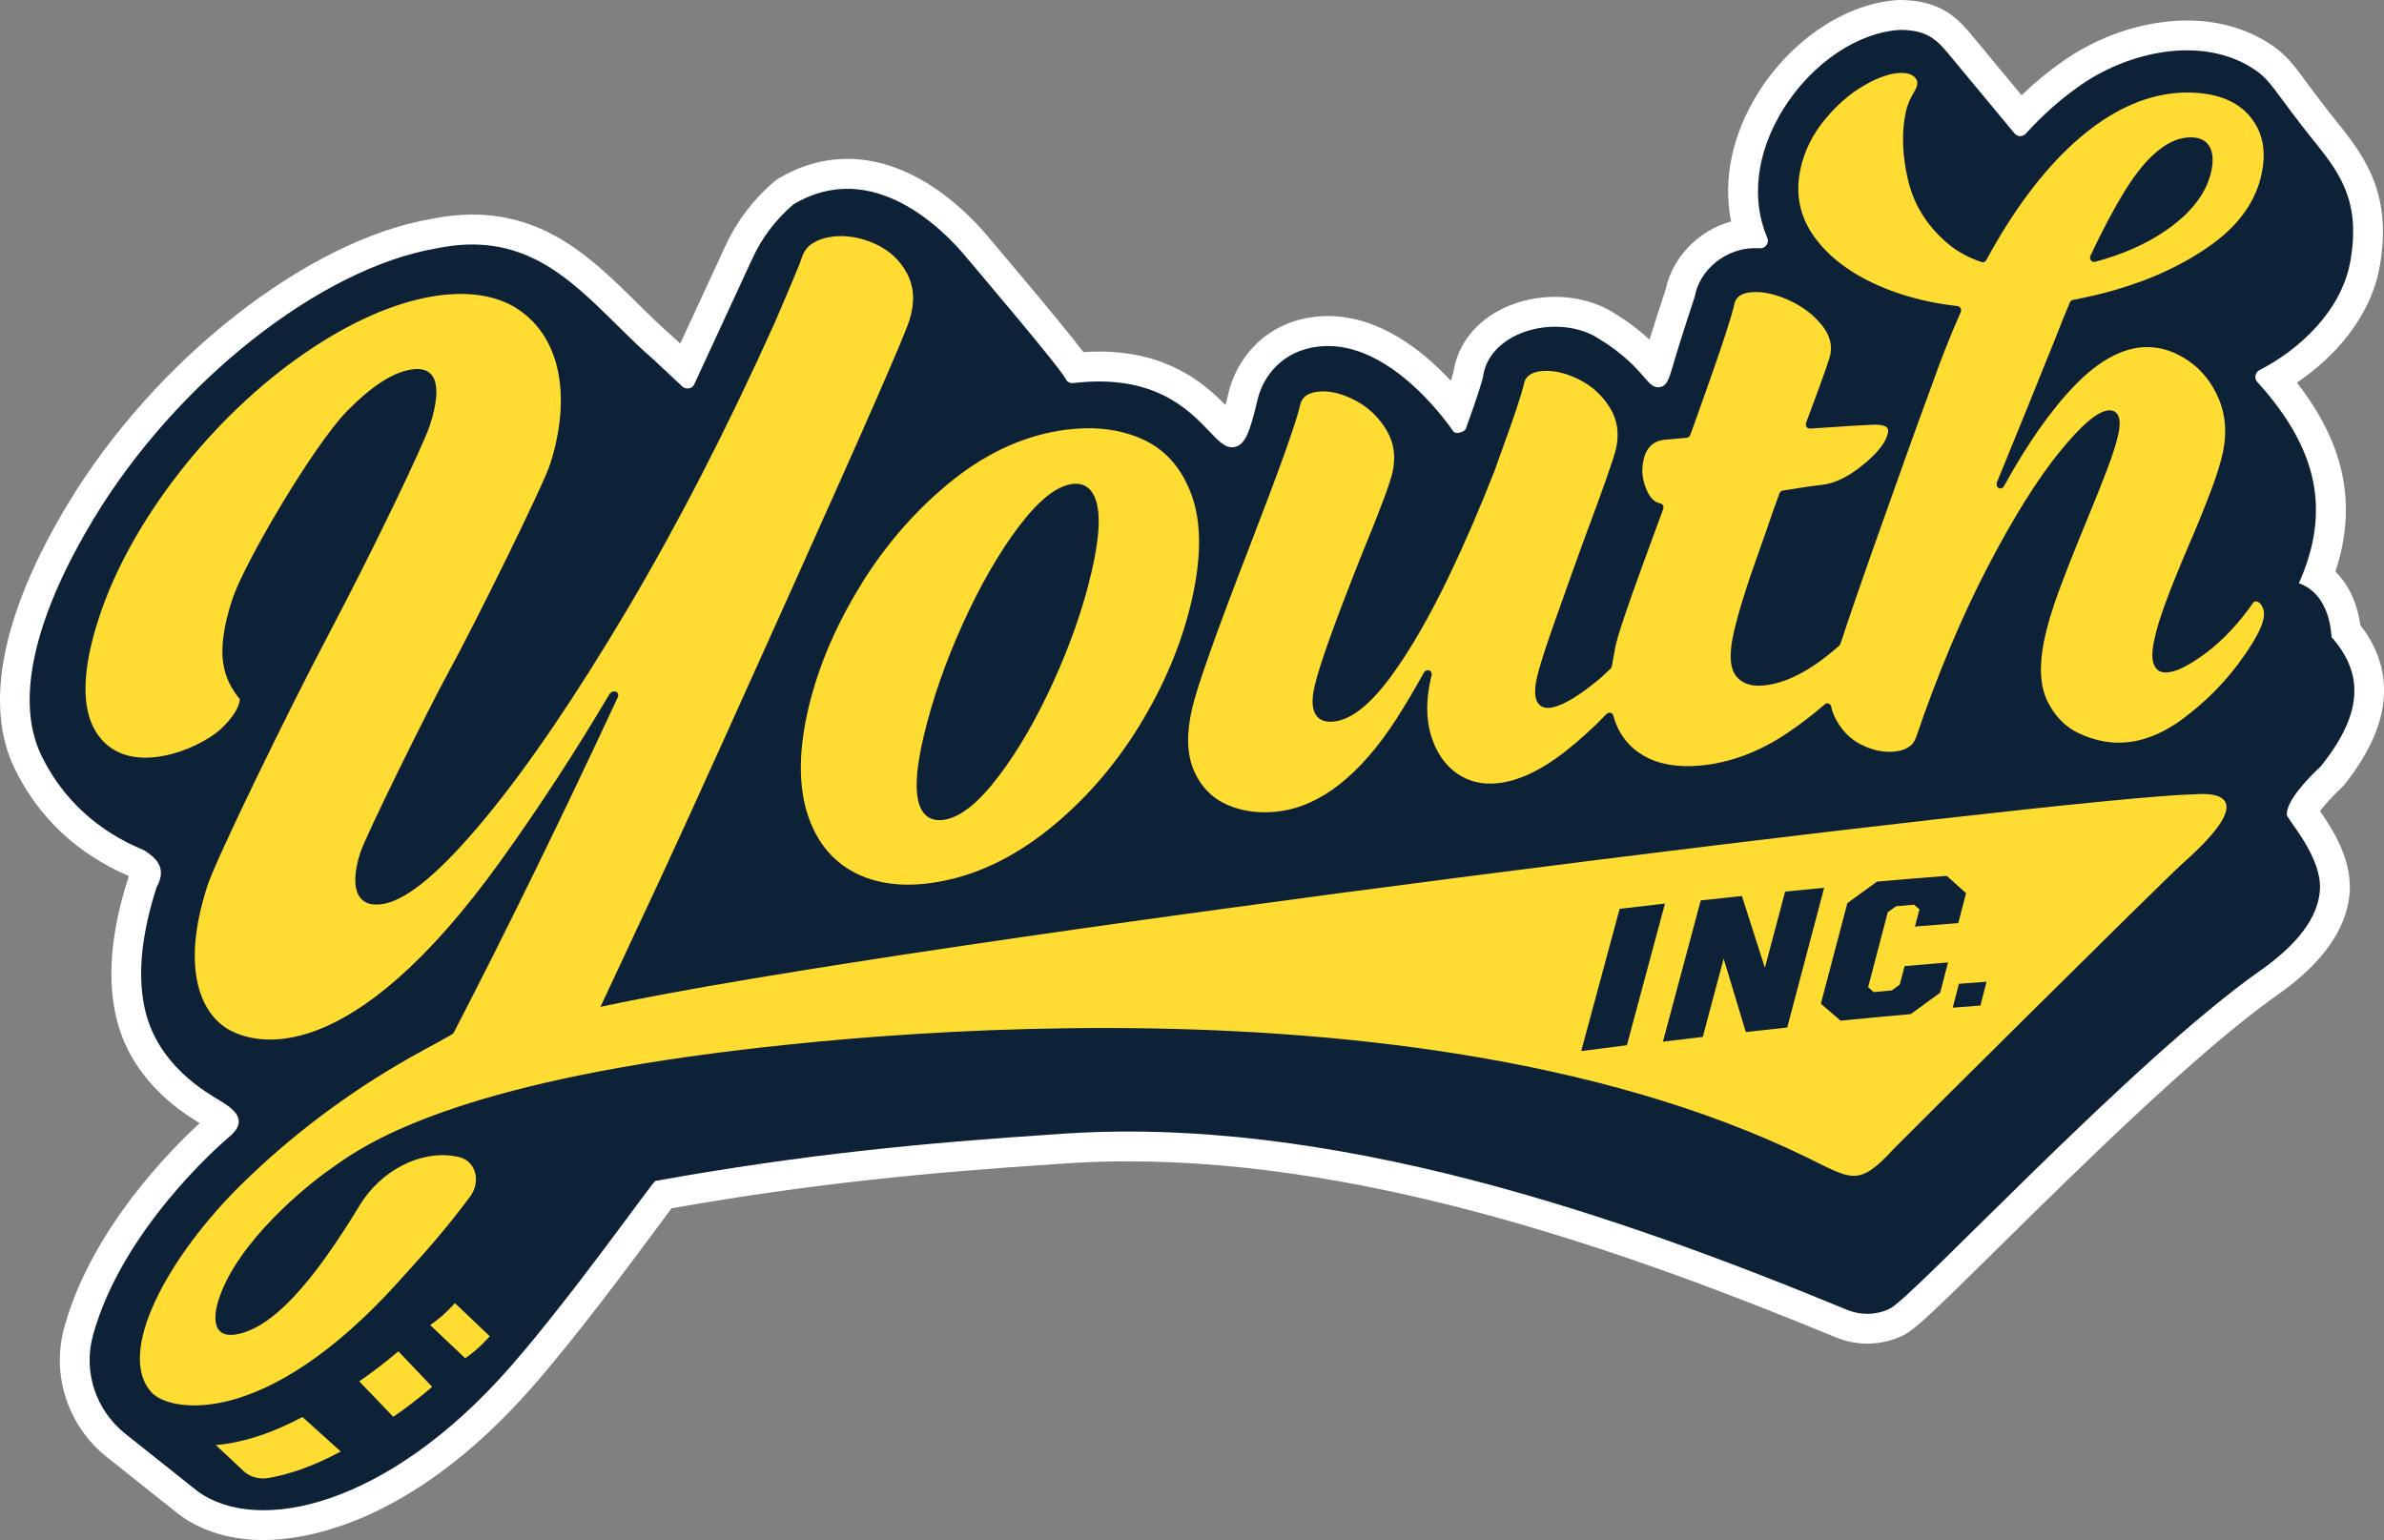 <svg width="113" height="73" viewBox="0 0 113 73" fill="none" xmlns="http://www.w3.org/2000/svg">
<rect x="0" y="0" width="113" height="73" fill="#808080" stroke="none"/>
<g clip-path="url(#clip0_1358_10576)">
<path d="M90.061 0H90.018C87.548 0.124 84.921 1.859 83.325 4.419C82.094 6.394 81.656 8.543 82.053 10.499C80.394 10.95 79.232 12.336 78.956 13.707C78.937 13.763 78.911 13.845 78.876 13.948C78.712 14.451 78.411 15.368 78.184 16.099C77.776 15.718 77.232 15.28 76.499 14.836C75.725 14.342 74.736 14.07 73.71 14.07C72.875 14.07 72.048 14.248 71.32 14.583C69.98 15.203 69.101 16.3 68.899 17.604C68.884 17.667 68.847 17.799 68.767 18.05C67.468 16.646 65.406 14.981 62.942 14.981C62.763 14.981 62.582 14.99 62.406 15.008C59.88 15.265 58.575 17.123 58.226 18.638C58.175 18.858 58.128 19.043 58.088 19.202C57.091 18.183 55.352 16.664 52.09 16.664C51.849 16.664 51.604 16.673 51.352 16.689C50.862 16.039 49.758 14.678 47.137 11.58C46.995 11.411 46.901 11.302 46.878 11.273C45.949 10.148 43.436 7.531 40.164 7.531C39.026 7.531 37.921 7.849 36.875 8.477L36.774 8.539L36.684 8.615C35.713 9.448 34.922 10.489 34.396 11.629L32.243 16.286C32.142 16.192 32.042 16.099 31.941 16.005L31.921 15.987L31.9 15.968C31.337 15.483 30.773 14.925 30.225 14.386C28.126 12.314 25.957 10.173 22.387 10.171C21.765 10.171 21.112 10.241 20.446 10.376C14.571 11.382 7.329 17.059 3.217 23.885C0.092 29.072 -0.777 33.414 0.701 36.445C1.823 38.747 3.643 40.458 6.109 41.53L6.081 41.615C5.313 43.997 5.095 46.1 5.434 47.868C6.009 51.031 8.475 52.64 9.465 53.241C8.237 54.362 4.327 58.219 3.042 62.941C2.427 65.197 3.222 67.603 5.066 69.069L8.481 71.785L8.502 71.802L8.524 71.817C9.575 72.591 10.946 73 12.487 73C14.407 73 19.496 72.29 25.252 65.721C27.294 63.389 29.795 60.019 31.138 58.208C31.389 57.869 31.647 57.522 31.832 57.274C38.571 56.087 44.063 55.571 50.19 55.169C51.263 55.089 52.364 55.049 53.473 55.049C65.27 55.049 77.583 59.503 86.993 63.383C87.485 63.586 87.999 63.689 88.517 63.689C89.095 63.689 89.656 63.561 90.182 63.311C90.739 63.047 91.553 62.273 94.794 59.073C98.54 55.379 104.201 49.796 107.954 47.158C110.047 45.688 111.194 44.094 111.364 42.42C111.528 40.802 110.579 39.326 109.969 38.449C110.133 38.22 110.437 37.855 110.992 37.334L111.067 37.263L111.131 37.184C113.347 34.396 113.595 31.855 111.876 29.626C111.731 28.577 111.321 27.709 110.696 27.097C111.74 23.952 111.15 21.059 108.871 18.137C110.668 16.927 112.41 14.99 112.813 12.537C113.403 9.032 111.979 7.273 110.602 5.573C110.17 5.04 109.365 3.96 108.925 3.364C108.558 2.869 108.17 2.482 107.74 2.181C106.605 1.39 105.197 0.972 103.667 0.972C101.594 0.972 99.388 1.719 97.609 3.023C97.004 3.453 96.406 3.952 95.823 4.516C94.993 3.517 93.761 2.031 93.652 1.899C92.898 0.975 92.119 0.022 90.107 0H90.064L90.061 0Z" fill="white"/>
<path d="M110.024 36.303C111.949 33.879 112.1 31.996 110.514 30.198C110.496 30.178 110.514 28.198 108.966 27.646C110.488 24.229 109.88 21.284 106.989 18.099C106.811 17.902 106.939 17.622 107.092 17.546C108.92 16.619 111.016 14.758 111.419 12.308C111.903 9.426 110.845 8.119 109.504 6.463C109.055 5.909 108.236 4.811 107.79 4.207C107.546 3.878 107.267 3.576 106.931 3.342C104.469 1.625 100.816 2.417 98.432 4.17C97.609 4.754 96.798 5.482 96.019 6.337C95.93 6.434 95.689 6.543 95.501 6.34C95.47 6.307 92.701 2.969 92.558 2.795C91.862 1.943 91.444 1.43 90.091 1.416C88.078 1.516 85.884 2.99 84.527 5.17C83.256 7.208 82.98 9.434 83.769 11.277C83.882 11.537 83.648 11.786 83.423 11.77C81.766 11.656 80.527 12.873 80.332 14.054C80.327 14.077 79.639 16.146 79.368 17.086C79.11 17.976 79.024 18.275 78.695 18.347C78.395 18.412 78.201 18.191 77.932 17.88C77.574 17.467 76.974 16.774 75.758 16.04C74.722 15.371 73.146 15.303 71.916 15.871C71.376 16.122 70.447 16.713 70.291 17.874C70.251 18.059 70.102 18.601 69.478 20.33C69.437 20.445 69.05 20.619 68.892 20.456C68.874 20.438 65.991 16.07 62.551 16.42C60.771 16.601 59.861 17.851 59.604 18.96C59.23 20.562 58.997 21.06 58.56 21.178C58.132 21.297 57.798 20.945 57.336 20.461C56.352 19.429 54.705 17.701 50.872 18.158C50.718 18.177 50.578 18.096 50.511 17.96C50.255 17.429 45.971 12.4 45.789 12.179C44.829 11.016 41.408 7.406 37.6 9.694C36.773 10.402 36.117 11.27 35.676 12.226L32.907 18.215C32.788 18.472 32.476 18.447 32.345 18.324C31.892 17.896 31.435 17.469 30.978 17.043C30.383 16.53 29.799 15.954 29.233 15.395C26.912 13.104 24.719 10.941 20.705 11.77C15.19 12.703 8.347 18.106 4.423 24.619C1.863 28.869 0.595 33.012 1.968 35.825C3.634 39.242 6.672 40.191 6.872 40.328C7.284 40.609 7.973 41.079 7.424 42.051C6.729 44.204 6.527 46.071 6.82 47.602C7.344 50.49 9.895 51.841 10.457 52.19C10.979 52.516 11.286 52.774 11.314 53.121C11.341 53.482 11.062 53.723 10.708 54.027C10.513 54.195 5.774 58.277 4.403 63.315C3.937 65.025 4.541 66.85 5.943 67.965L9.357 70.68C12.203 72.772 18.376 71.425 24.187 64.791C27.108 61.458 30.953 55.998 31.061 55.978C38.1 54.714 43.761 54.176 50.093 53.76C63.052 52.794 76.905 57.697 87.526 62.077C88.202 62.357 88.929 62.342 89.571 62.036C90.666 61.514 101.094 50.25 107.141 46.003C108.889 44.776 109.83 43.527 109.956 42.28C110.122 40.635 108.385 38.839 108.389 38.601C108.403 37.959 109.28 37.002 110.022 36.305" fill="#0E2237"/>
<path d="M40.86 27.636C39.656 29.567 38.807 31.539 38.338 33.488C37.872 35.433 37.836 37.104 38.233 38.451C38.629 39.788 39.377 40.755 40.452 41.333C41.53 41.91 42.855 42.073 44.388 41.816C46.206 41.516 47.98 40.684 49.667 39.344C51.349 38.004 52.807 36.347 53.998 34.41C55.184 32.481 56.019 30.481 56.485 28.461C56.944 26.463 56.95 24.807 56.505 23.534C56.062 22.271 55.308 21.374 54.258 20.869C53.431 20.472 52.49 20.28 51.449 20.3C51.151 20.306 50.845 20.329 50.53 20.369C48.661 20.61 46.867 21.405 45.202 22.724C43.514 24.065 42.051 25.721 40.855 27.636M48.27 24.985C49.233 23.709 50.072 23.041 50.832 22.939C51.266 22.885 51.817 23.019 52.014 23.98C52.157 24.682 52.065 25.713 51.734 27.135C51.349 28.787 50.748 30.516 49.948 32.281C49.141 34.057 48.267 35.568 47.35 36.777C46.384 38.05 45.538 38.731 44.762 38.857C44.71 38.866 44.655 38.87 44.601 38.875C44.172 38.898 43.687 38.726 43.513 37.918C43.37 37.256 43.46 36.261 43.788 34.872C44.195 33.157 44.819 31.367 45.642 29.553C46.464 27.744 47.349 26.208 48.27 24.983" fill="#FFDC32"/>
<path d="M106.842 28.515C106.129 29.536 105.365 30.352 104.57 30.946C103.731 31.57 103.104 31.877 102.648 31.878C102.394 31.877 102.245 31.753 102.17 31.645C102 31.404 101.974 31 102.095 30.407C102.201 29.883 102.392 29.249 102.662 28.522C102.931 27.799 103.3 26.888 103.759 25.816C104.116 24.993 104.455 24.162 104.766 23.344C105.07 22.543 105.273 21.888 105.373 21.398C105.554 20.5 105.487 19.664 105.172 18.913C104.855 18.159 104.378 17.554 103.754 17.117C103.127 16.683 102.471 16.46 101.802 16.452C100.684 16.445 99.524 17.053 98.351 18.26C97.228 19.418 96.095 21.03 94.984 23.051C94.932 23.145 94.823 23.18 94.735 23.131C94.648 23.082 94.611 22.963 94.653 22.864C95.617 20.511 96.548 18.219 97.443 15.987C97.667 15.409 97.889 14.864 98.11 14.336C98.136 14.274 98.187 14.231 98.246 14.219C98.99 14.075 99.614 13.929 100.211 13.757C102.021 13.236 103.598 12.496 104.898 11.542C106.169 10.61 106.946 9.491 107.207 8.203C107.425 7.124 107.247 6.252 106.66 5.535C106.071 4.819 105.134 4.427 103.871 4.389C102.369 4.344 100.864 4.849 99.4 5.889C97.912 6.946 96.491 8.525 95.175 10.582C94.834 11.116 94.487 11.705 94.148 12.33C94.104 12.413 94.015 12.45 93.93 12.424C93.322 12.221 92.794 11.935 92.36 11.574C91.365 10.745 90.718 9.723 90.439 8.534C90.163 7.359 90.128 6.275 90.332 5.312C90.401 4.989 90.539 4.661 90.741 4.335C90.804 4.235 90.845 4.137 90.865 4.043C90.901 3.879 90.861 3.756 90.737 3.642C90.594 3.513 90.381 3.452 90.1 3.456C89.605 3.466 89.013 3.668 88.339 4.06C87.658 4.455 87.025 5.014 86.457 5.716C85.894 6.416 85.519 7.183 85.344 7.997C85.074 9.253 85.323 10.356 86.103 11.37C86.891 12.391 88.081 13.198 89.637 13.778C90.612 14.142 91.673 14.386 92.79 14.509C92.849 14.515 92.903 14.554 92.932 14.612C92.961 14.671 92.963 14.741 92.935 14.801C92.462 15.867 92.012 17.001 91.6 18.17C91.192 19.274 90.792 20.377 90.396 21.483C89.999 22.59 89.616 23.672 89.243 24.721C88.314 27.327 87.641 29.278 87.239 30.51C87.225 30.548 87.204 30.584 87.175 30.61C86.497 31.207 85.858 31.66 85.261 31.968C84.656 32.279 84.073 32.458 83.532 32.498C82.949 32.541 82.518 32.371 82.256 31.997C81.994 31.623 81.962 30.995 82.158 30.077C82.362 29.131 82.799 27.725 83.458 25.902C83.697 25.241 83.794 24.951 83.881 24.692C83.983 24.389 84.068 24.131 84.344 23.39C84.372 23.317 84.435 23.263 84.507 23.252C84.912 23.191 85.295 23.133 85.669 23.07C85.893 23.042 86.118 23.013 86.341 22.985C86.951 22.922 87.613 22.603 88.311 22.031C88.998 21.471 89.393 20.967 89.485 20.53C89.519 20.369 89.475 20.311 89.459 20.291C89.409 20.223 89.249 20.11 88.751 20.134C88.243 20.157 87.612 20.193 86.857 20.246C86.517 20.269 86.158 20.292 85.79 20.315C85.726 20.32 85.665 20.288 85.628 20.233C85.591 20.176 85.585 20.104 85.609 20.036C86.488 17.694 86.716 16.999 86.753 16.827C86.856 16.34 86.727 15.878 86.355 15.412C85.963 14.926 85.447 14.532 84.818 14.242C84.188 13.953 83.608 13.821 83.098 13.846C82.402 13.883 82.256 14.19 82.207 14.417C82.084 14.982 81.652 16.31 80.882 18.483C80.635 19.18 80.381 19.89 80.123 20.607C80.094 20.689 80.022 20.745 79.942 20.753C79.617 20.781 79.292 20.808 78.967 20.838C78.667 20.859 78.437 20.95 78.26 21.117C78.081 21.286 77.963 21.514 77.899 21.813C77.791 22.302 77.846 22.773 78.064 23.255C78.228 23.616 78.435 23.816 78.697 23.862C78.753 23.871 78.8 23.908 78.826 23.96C78.852 24.013 78.855 24.077 78.834 24.136C78.7 24.496 78.567 24.857 78.434 25.22C76.678 29.974 76.6 30.444 76.525 30.898C76.511 30.988 76.496 31.077 76.47 31.193C76.451 31.273 76.44 31.35 76.43 31.427C76.422 31.473 76.416 31.519 76.408 31.565C76.399 31.616 76.374 31.662 76.339 31.697C76.06 31.968 75.81 32.192 75.571 32.381C74.645 33.118 73.95 33.502 73.452 33.551C73.162 33.579 73.004 33.462 72.922 33.359C72.741 33.132 72.715 32.733 72.846 32.133C72.954 31.645 73.236 30.753 73.687 29.482C74.134 28.215 74.59 26.942 75.053 25.662C75.987 23.166 76.506 21.689 76.6 21.26C76.759 20.53 76.663 19.896 76.305 19.32C75.941 18.735 75.445 18.285 74.832 17.982C74.217 17.678 73.639 17.546 73.116 17.587C72.434 17.643 72.285 17.958 72.235 18.19C72.12 18.706 71.735 19.855 71.057 21.707C70.99 21.898 70.924 22.088 70.856 22.279C70.16 24.054 69.452 25.698 68.748 27.172C67.774 29.213 66.813 30.877 65.892 32.117C64.921 33.421 64.053 34.103 63.236 34.202C62.871 34.242 62.595 34.163 62.42 33.952C62.192 33.677 62.154 33.213 62.308 32.534C62.534 31.541 63.283 29.45 64.597 26.157C65.412 24.183 65.884 22.917 66.004 22.389C66.171 21.642 66.077 20.985 65.714 20.378C65.343 19.764 64.84 19.289 64.214 18.967C63.681 18.695 63.185 18.555 62.736 18.552C62.656 18.552 62.578 18.555 62.502 18.563C61.833 18.632 61.684 18.954 61.629 19.191C61.436 20.034 60.639 22.268 59.254 25.845C57.672 29.925 56.743 32.544 56.499 33.606C56.226 34.798 56.261 35.789 56.602 36.554C56.942 37.317 57.483 37.857 58.207 38.164C58.941 38.474 59.76 38.572 60.643 38.457C62.62 38.196 64.489 36.718 66.203 34.055C66.611 33.421 67.043 32.691 67.485 31.891C67.538 31.792 67.647 31.745 67.742 31.777C67.836 31.811 67.885 31.914 67.856 32.02C67.837 32.086 67.822 32.146 67.813 32.189C67.586 33.206 67.595 34.115 67.839 34.894C68.083 35.668 68.489 36.261 69.049 36.655C69.604 37.047 70.257 37.202 70.994 37.125C71.974 37.018 73.044 36.517 74.176 35.634C74.861 35.098 75.523 34.497 76.144 33.849C76.197 33.795 76.269 33.771 76.333 33.786C76.399 33.8 76.451 33.851 76.47 33.918C76.47 33.923 76.483 33.975 76.483 33.981C76.732 34.806 77.207 35.411 77.899 35.815C78.599 36.222 79.49 36.384 80.551 36.293C81.975 36.17 83.38 35.649 84.729 34.74C85.347 34.324 85.939 33.868 86.491 33.387C86.543 33.342 86.611 33.324 86.67 33.347C86.732 33.365 86.778 33.417 86.793 33.485C86.842 33.689 86.902 33.86 86.974 34.004C87.256 34.574 87.656 35 88.165 35.268C88.679 35.539 89.194 35.66 89.694 35.633C90.3 35.596 90.666 35.379 90.815 34.966C91.841 31.96 92.981 29.243 94.205 26.89C95.421 24.553 96.568 22.718 97.615 21.429C98.714 20.079 99.472 19.454 100.004 19.449C100.192 19.452 100.298 19.544 100.356 19.624C100.487 19.807 100.505 20.102 100.413 20.553C100.324 20.987 100.137 21.573 99.841 22.346C99.556 23.09 99.237 23.884 98.897 24.705C98.371 25.98 97.932 27.089 97.595 28C97.267 28.888 97.029 29.683 96.89 30.366C96.644 31.559 96.698 32.525 97.047 33.238C97.4 33.955 97.906 34.468 98.549 34.765C99.206 35.067 99.859 35.216 100.497 35.204C101.486 35.185 102.492 34.8 103.49 34.053C104.498 33.301 105.37 32.434 106.086 31.473C106.79 30.525 107.195 29.808 107.288 29.336C107.34 29.072 107.307 28.856 107.184 28.679C107.084 28.535 106.98 28.484 106.842 28.519M99.087 12.118C99.653 10.914 100.204 9.874 100.73 9.024C101.784 7.327 102.848 6.482 103.895 6.51C104.297 6.524 104.582 6.676 104.74 6.965C104.889 7.236 104.916 7.61 104.823 8.074C104.646 8.938 104.127 9.737 103.277 10.456C102.44 11.162 101.405 11.726 100.195 12.141C99.896 12.244 99.593 12.336 99.294 12.413C99.274 12.417 99.252 12.419 99.232 12.417C99.183 12.411 99.137 12.383 99.105 12.339C99.061 12.274 99.053 12.188 99.087 12.118Z" fill="#FFDC32"/>
<path d="M103.966 37.654C103.966 37.654 103.957 37.654 103.954 37.654H103.941C98.247 37.774 43.256 44.53 28.462 47.725L31.259 41.741C32.209 39.689 33.204 37.509 34.219 35.259C35.251 32.971 36.306 30.631 37.384 28.24C40.953 20.311 42.868 15.944 43.111 15.164C43.367 14.334 43.333 13.623 43.007 12.989C42.677 12.351 42.168 11.873 41.493 11.566C40.812 11.258 40.135 11.136 39.483 11.214C39.112 11.258 38.787 11.365 38.517 11.534C38.269 11.691 38.102 11.913 38.007 12.216C37.958 12.371 37.77 12.861 36.715 15.314C34.497 20.242 32.159 24.79 29.764 28.834C27.335 32.931 25.083 36.253 23.076 38.692C20.975 41.242 19.388 42.6 18.223 42.838C17.012 43.084 16.498 42.228 17.076 40.423C17.327 39.635 20.238 33.729 21.216 31.943C22.524 29.554 25.767 22.979 26.084 21.98C27.03 19.002 26.7 16.045 24.503 14.626C22.522 13.347 18.848 13.73 14.495 16.704C10.066 19.73 6.199 24.685 4.696 29.264C3.899 31.694 3.842 33.507 4.523 34.649C5.94 37.029 9.483 35.494 10.485 34.539C11.026 34.021 11.323 33.557 11.372 33.153C11.372 33.153 11.372 33.153 11.372 33.152C10.616 32.198 10.135 31.093 11.009 28.415C11.575 26.68 14.877 21.088 16.444 19.492C17.597 18.319 18.583 17.673 19.46 17.52C20.616 17.317 21.023 18.156 20.382 20.142C20.077 21.091 17.645 26.157 15.521 30.175C13.764 33.5 10.253 40.683 9.83 41.991C8.505 46.091 9.618 48.157 10.909 48.84C12.024 49.432 16.483 50.928 23.779 40.74C25.566 38.247 27.281 35.615 28.879 32.918C28.928 32.834 29.015 32.78 29.1 32.774C29.129 32.771 29.16 32.774 29.187 32.785C29.293 32.823 29.333 32.944 29.279 33.061C26.596 38.823 23.977 44.18 21.496 48.972C21.46 49.043 20.253 49.668 19.468 50.112C16.516 51.783 13.829 53.805 11.486 56.1C7.996 59.517 5.442 64.145 7.199 66.017C8.047 66.921 12.505 67.784 18.818 60.834C20.248 59.258 21.165 58.221 22.275 56.729C22.823 55.994 22.55 55.017 21.734 54.84C21.686 54.831 21.64 54.82 21.593 54.812C19.89 54.505 18.025 55.522 17.05 57.132C14.748 60.926 12.961 62.829 11.355 63.221C10.112 63.525 10.066 62.543 10.356 61.628C11.243 58.835 14.607 56.15 15.607 55.451C16.723 54.671 19.949 52.025 31.521 50.252C35.339 49.667 65.852 45.24 85.637 54.858C87.775 55.897 88.078 56.295 89.774 54.444C89.977 54.223 102.542 41.735 103.475 40.91C107.157 37.649 104.981 37.559 103.969 37.657" fill="#FFDC32"/>
<path d="M74.949 49.822C75.558 47.567 76.165 45.32 76.769 43.08C77.487 42.994 78.204 42.911 78.919 42.83C78.319 45.062 77.716 47.3 77.114 49.545C76.393 49.636 75.671 49.728 74.947 49.822" fill="#0E2237"/>
<path d="M80.614 42.681C81.266 42.609 81.916 42.54 82.565 42.471C82.928 43.606 83.291 44.741 83.655 45.876C83.975 44.669 84.294 43.464 84.613 42.262C85.231 42.2 85.849 42.14 86.464 42.082C85.883 44.283 85.3 46.49 84.714 48.705C84.061 48.774 83.406 48.845 82.75 48.919C82.401 47.759 82.049 46.599 81.7 45.44C81.37 46.675 81.041 47.911 80.711 49.151C80.082 49.224 79.452 49.298 78.822 49.375C79.421 47.137 80.019 44.905 80.614 42.679" fill="#0E2237"/>
<path d="M86.308 47.576C86.727 45.983 87.145 44.394 87.564 42.808C88.033 42.467 88.502 42.128 88.971 41.788C90.077 41.692 91.179 41.601 92.275 41.517C92.581 41.79 92.884 42.062 93.189 42.337C93.067 42.808 92.944 43.282 92.821 43.755C92.137 43.808 91.454 43.864 90.767 43.92C90.837 43.649 90.909 43.377 90.98 43.105C90.897 43.031 90.814 42.957 90.73 42.884C90.445 42.907 90.159 42.931 89.873 42.956C89.741 43.051 89.611 43.146 89.479 43.242C89.169 44.423 88.859 45.605 88.55 46.79C88.635 46.868 88.721 46.948 88.807 47.026C89.094 47 89.382 46.974 89.667 46.948C89.795 46.856 89.922 46.764 90.048 46.671C90.124 46.378 90.199 46.086 90.276 45.794C90.965 45.734 91.65 45.676 92.335 45.621C92.211 46.099 92.087 46.576 91.963 47.055C91.498 47.392 91.034 47.73 90.569 48.069C89.463 48.167 88.355 48.272 87.24 48.381C86.929 48.112 86.619 47.845 86.308 47.576Z" fill="#0E2237"/>
<path d="M92.85 46.633C93.287 46.6 93.724 46.566 94.161 46.535C94.064 46.91 93.968 47.286 93.871 47.663C93.434 47.695 92.997 47.73 92.559 47.766C92.657 47.388 92.754 47.011 92.852 46.635" fill="#0E2237"/>
<path d="M10.227 68.498L11.627 69.802C11.933 70.031 12.332 70.129 12.74 70.057C13.713 69.885 14.859 69.502 16.151 68.803L14.335 67.166C12.723 68.029 11.338 68.406 10.227 68.499" fill="#FFDC32"/>
<path d="M20.485 65.738L18.884 64.055C18.242 64.598 17.622 65.07 17.027 65.477L18.643 67.159C19.234 66.752 19.849 66.28 20.485 65.738Z" fill="#FFDC32"/>
<path d="M20.388 62.808L22.048 64.381C22.357 64.168 22.675 63.934 23.215 63.343L21.564 61.769C21.02 62.361 20.699 62.596 20.388 62.81" fill="#FFDC32"/>
</g>
<defs>
<clipPath id="clip0_1358_10576">
<rect width="113" height="73" fill="white"/>
</clipPath>
</defs>
</svg>
